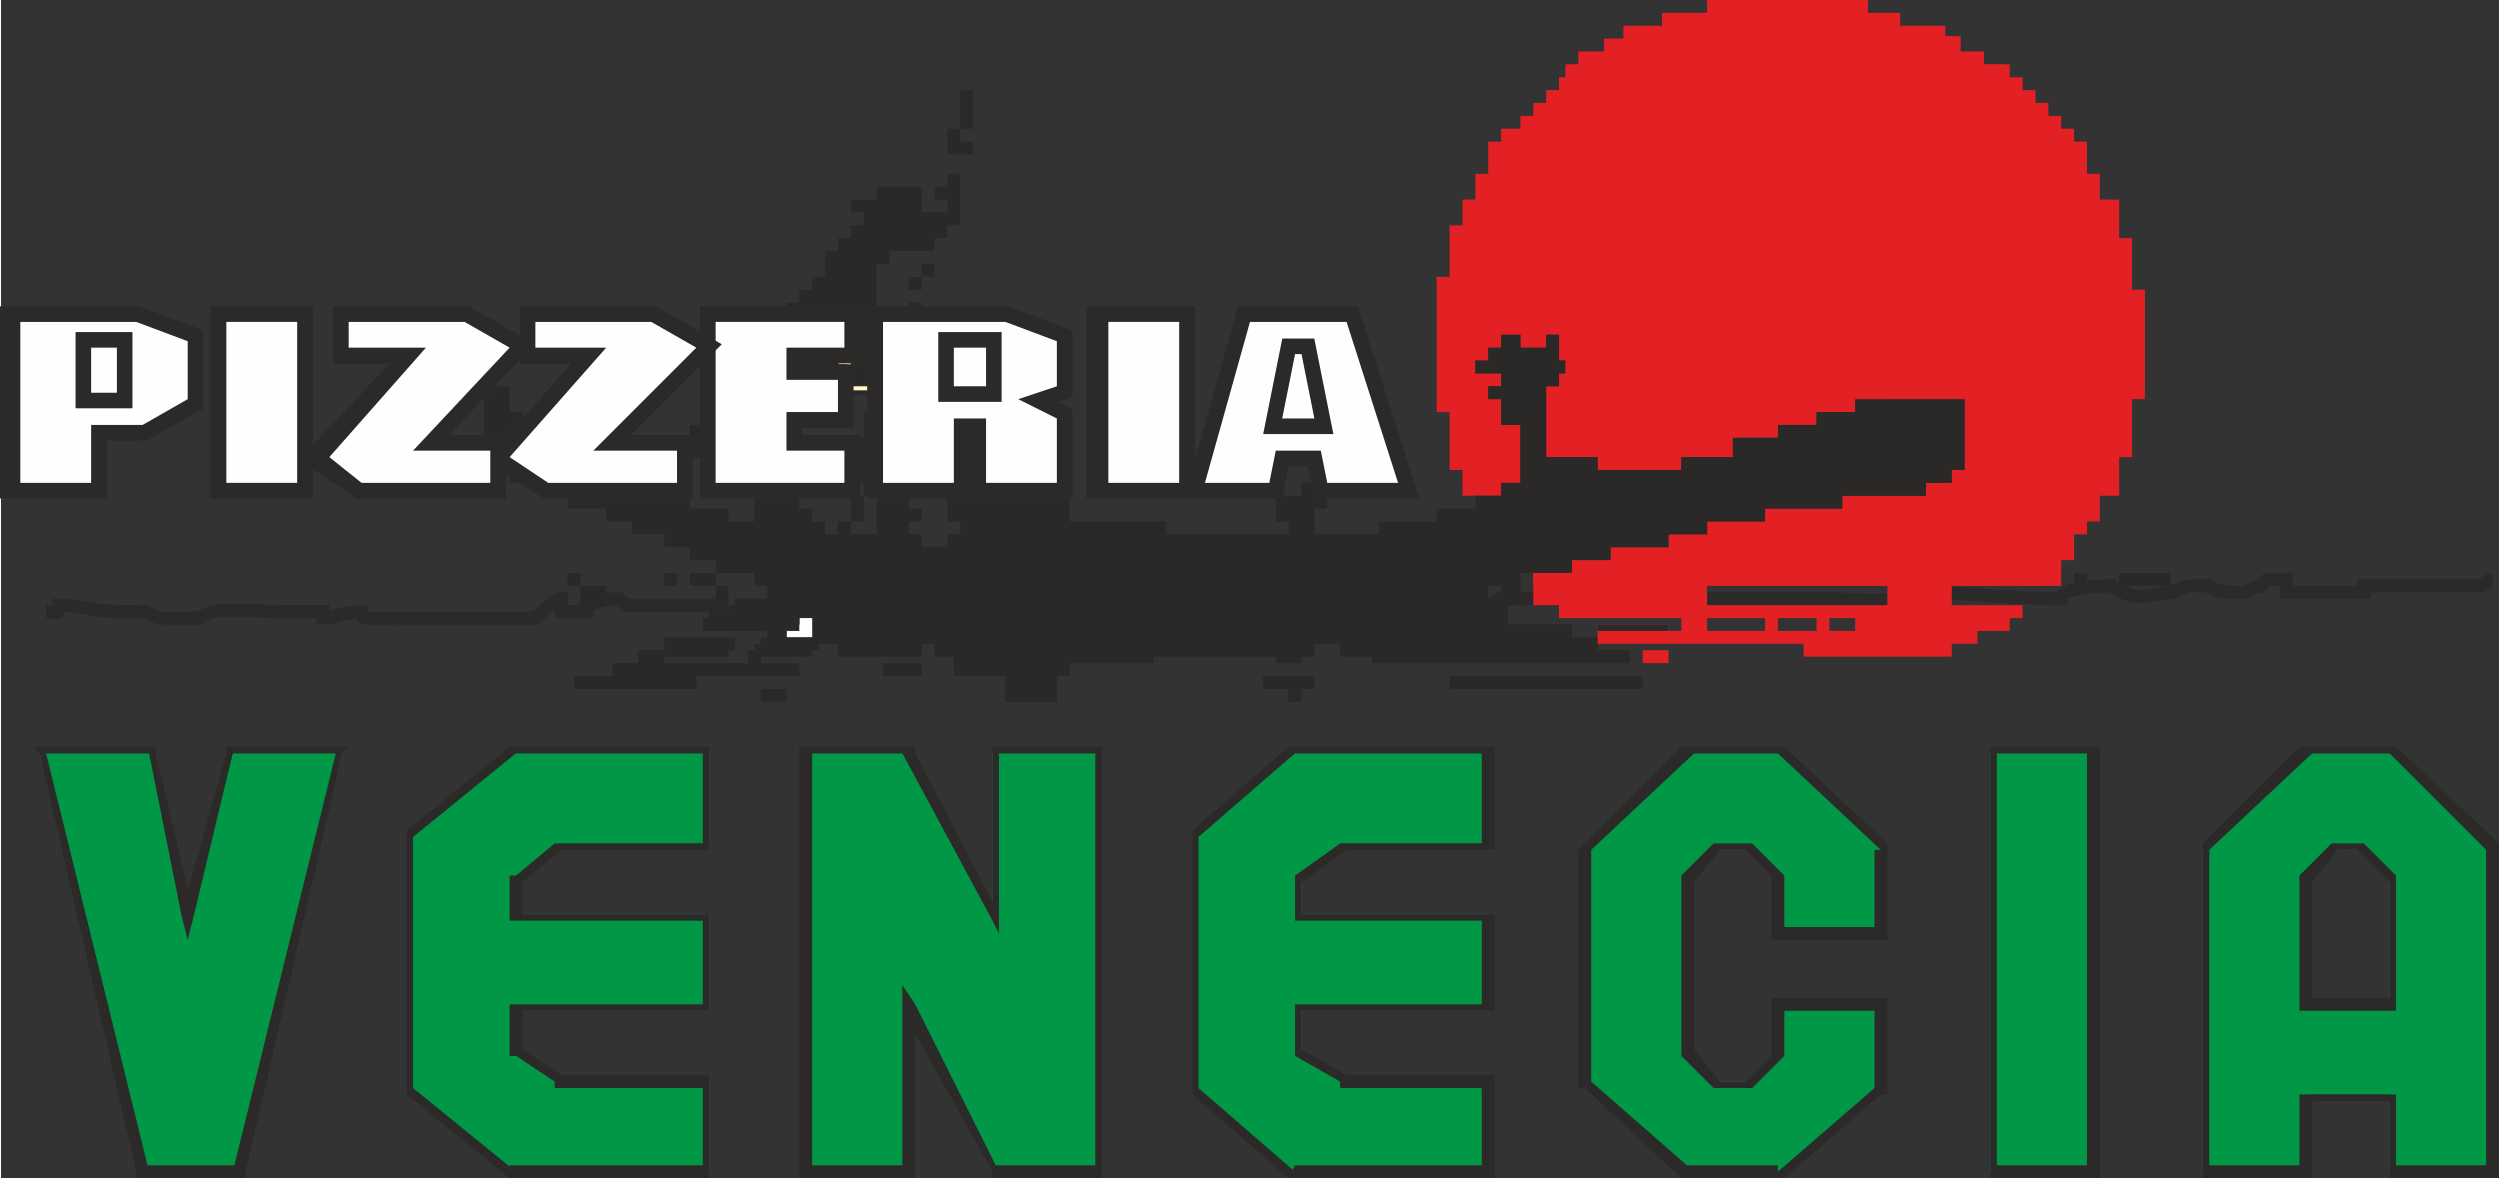<?xml version="1.0" encoding="UTF-8"?>
<!DOCTYPE svg PUBLIC "-//W3C//DTD SVG 1.1//EN" "http://www.w3.org/Graphics/SVG/1.1/DTD/svg11.dtd">
<!-- Creator: CorelDRAW X8 -->
<svg xmlns="http://www.w3.org/2000/svg" xml:space="preserve" width="38.547mm" height="18.166mm" version="1.1" style="shape-rendering:geometricPrecision; text-rendering:geometricPrecision; image-rendering:optimizeQuality; fill-rule:evenodd; clip-rule:evenodd"
viewBox="0 0 388 183"
 xmlns:xlink="http://www.w3.org/1999/xlink">
 <rect x="0" y="0" width="388" height="183" fill="#333333" stroke="none"/>
 <defs>
  <style type="text/css">
   <![CDATA[
    .str2 {stroke:#2B2A29;stroke-width:4.839}
    .str0 {stroke:#2B2A29;stroke-width:0.749}
    .str1 {stroke:#2B2A29;stroke-width:2.044}
    .str3 {stroke:#E32125;stroke-width:0.767}
    .fil3 {fill:none}
    .fil0 {fill:#009846}
    .fil5 {fill:#2A2928}
    .fil6 {fill:#E32125}
    .fil7 {fill:#FDFDFD}
    .fil4 {fill:#FEFEFE}
    .fil2 {fill:#FFF9C7}
    .fil1 {fill:#2B2A29;fill-rule:nonzero}
   ]]>
  </style>
 </defs>
 <g id="Capa_x0020_1">
  <g id="_2639806184544">
   <path class="fil0" d="M23 117l6 25 7 -25 17 0 -16 65 -15 0 -16 -65 17 0 0 0zm56 0l31 0 0 14 -23 0 -7 5 0 6 30 0 0 15 -30 0 0 6 7 5 23 0 0 14 -31 0 -15 -12 0 -41 15 -12zm122 0l30 0 0 14 -23 0 -6 5 0 6 29 0 0 15 -29 0 0 6 6 5 23 0 0 14 -30 0 -16 -12 0 -41 16 -12zm-76 0l16 0 13 25 0 -25 16 0 0 65 -16 0 -13 -25 0 25 -16 0 0 -65zm151 0l16 15 0 13 -16 0 0 -9 -4 -4 -5 0 -5 4 0 28 5 4 5 0 4 -4 0 -8 16 0 0 13 -16 13 -14 0 -16 -14 0 -36 16 -15 14 0zm49 0l0 65 -16 0 0 -65 16 0zm46 0l16 15 0 50 -16 0 0 -12 -13 0 0 12 -16 0 0 -50 16 -15 13 0zm-4 15l4 4 0 20 -13 0 0 -20 5 -4 4 0 0 0z"/>
   <path id="_1" class="fil1" d="M28 142l-5 -25 1 0 6 25 0 0 -2 0zm2 0l-1 4 -1 -4 2 0zm6 -25l-6 25 -2 0 7 -25 1 -1 0 1zm-1 0l0 -1 1 0 -1 1zm18 0l-17 0 0 -1 17 0 0 1 0 0 0 0zm0 -1l1 0 -1 1 0 -1zm-17 66l16 -65 1 0 -15 65 -1 1 -1 -1 0 0zm2 0l0 1 -1 0 1 -1zm-16 -1l15 0 0 2 -15 0 -1 -1 1 -1 0 0zm0 2l-1 0 0 -1 1 1zm-15 -66l16 65 -2 0 -15 -65 0 -1 1 1 0 0zm-1 0l-1 -1 1 0 0 1zm17 0l-17 0 0 -1 17 0 1 1 -1 0 0 0zm0 -1l1 0 0 1 -1 -1zm87 1l-31 0 0 -1 31 0 0 1 0 0 0 0zm0 -1l0 0 0 1 0 -1zm-1 15l0 -14 1 0 0 14 0 1 -1 -1zm1 0l0 1 0 0 0 -1zm-23 0l23 0 0 1 -23 0 -1 -1 1 0zm-1 0l0 0 1 0 -1 0zm-6 5l6 -5 1 1 -6 5 -2 -1 1 0zm-1 0l0 0 1 0 -1 0 0 0zm0 6l0 -6 2 0 0 6 -1 1 -1 -1zm1 1l-1 0 0 -1 1 1zm30 0l-30 0 0 -1 30 0 0 0 0 1zm0 -1l0 0 0 0 0 0zm-1 15l0 -15 1 0 0 15 0 0 -1 0zm1 0l0 0 0 0 0 0zm-30 -1l30 0 0 1 -30 0 -1 0 1 -1 0 0zm-1 1l0 -1 1 0 -1 1zm0 6l0 -6 2 0 0 6 -1 1 -1 -1zm1 1l-1 0 0 -1 1 1 0 0zm6 4l-6 -4 1 -1 6 4 0 2 -1 -1zm1 1l-1 0 0 -1 1 1 0 0zm23 0l-23 0 0 -2 23 0 0 1 0 1 0 0zm0 -2l0 0 0 1 0 -1zm-1 15l0 -14 1 0 0 14 0 1 -1 -1zm1 0l0 1 0 0 0 -1zm-31 -1l31 0 0 2 -31 0 0 0 0 -2zm0 2l0 0 0 0 0 0zm-15 -14l16 13 -1 1 -16 -13 0 0 1 -1 0 0zm-1 1l0 0 0 0 0 0zm1 -41l0 41 -1 0 0 -41 0 0 1 0 0 0zm-1 0l0 0 0 0 0 0zm17 -12l-16 13 -1 -1 16 -13 0 0 1 1 0 0zm-1 -1l0 0 0 0 0 0 0 0zm152 1l-30 0 0 -1 30 0 1 1 -1 0 0 0zm0 -1l1 0 0 1 -1 -1zm-1 15l0 -14 2 0 0 14 -1 1 -1 -1zm2 0l0 1 -1 0 1 -1zm-24 0l23 0 0 1 -23 0 0 -1 0 0zm0 0l0 0 0 0 0 0zm-7 5l7 -5 1 1 -7 5 -1 -1 0 0zm0 0l0 0 0 0 0 0 0 0zm0 6l0 -6 1 0 0 6 0 1 -1 -1zm1 1l-1 0 0 -1 1 1zm29 0l-29 0 0 -1 29 0 1 0 -1 1zm0 -1l1 0 0 0 -1 0zm-1 15l0 -15 2 0 0 15 -1 0 -1 0zm2 0l0 0 -1 0 1 0zm-30 -1l29 0 0 1 -29 0 -1 0 1 -1 0 0zm-1 1l0 -1 1 0 -1 1zm0 6l0 -6 1 0 0 6 -1 1 0 -1zm0 1l0 0 0 -1 0 1 0 0zm7 4l-7 -4 1 -1 7 4 -1 2 0 -1zm0 1l0 0 0 -1 0 1zm23 0l-23 0 0 -2 23 0 1 1 -1 1 0 0zm0 -2l1 0 0 1 -1 -1zm-1 15l0 -14 2 0 0 14 -1 1 -1 -1zm2 0l0 1 -1 0 1 -1zm-31 -1l30 0 0 2 -30 0 -1 0 1 -2zm0 2l0 0 -1 0 1 0zm-15 -14l15 13 -1 1 -15 -13 0 0 1 -1 0 0zm-1 1l0 0 0 0 0 0zm1 -41l0 41 -1 0 0 -41 0 0 1 0 0 0zm-1 0l0 0 0 0 0 0zm16 -12l-15 13 -1 -1 15 -13 1 0 0 1 0 0zm-1 -1l0 0 1 0 -1 0 0 0zm-59 1l-16 0 0 -1 16 0 1 1 -1 0 0 0zm0 -1l1 0 0 1 -1 -1 0 0zm13 27l-14 -26 2 0 13 25 0 0 -1 1zm1 -1l0 3 -1 -2 1 -1zm0 -25l0 25 -1 0 0 -25 0 -1 1 1zm-1 0l0 -1 0 0 0 1zm16 0l-16 0 0 -1 16 0 1 1 -1 0 0 0zm0 -1l1 0 0 1 -1 -1zm0 66l0 -65 1 0 0 65 -1 1 0 -1zm1 0l0 1 -1 0 1 -1zm-17 -1l16 0 0 2 -16 0 0 -1 0 -1zm0 2l0 0 0 -1 0 1 0 0zm-12 -27l13 26 -1 0 -14 -25 0 0 2 -1zm-2 1l0 -4 2 3 -2 1zm0 25l0 -25 2 0 0 25 -1 1 -1 -1zm2 0l0 1 -1 0 1 -1zm-17 -1l16 0 0 2 -16 0 -1 -1 1 -1zm0 2l-1 0 0 -1 1 1zm1 -66l0 65 -2 0 0 -65 1 -1 1 1zm-2 0l0 -1 1 0 -1 1zm168 15l-16 -15 1 -1 16 15 0 1 -1 0zm1 -1l0 1 0 0 0 -1zm-2 14l0 -13 2 0 0 13 -1 1 -1 -1zm2 0l0 1 -1 0 1 -1zm-17 -1l16 0 0 2 -16 0 -1 -1 1 -1 0 0zm0 2l-1 0 0 -1 1 1zm1 -10l0 9 -2 0 0 -9 2 0 0 0zm0 0l0 0 0 0 0 0zm-5 -5l5 5 -1 1 -5 -5 1 -1 0 0zm0 0l0 0 0 0 0 0zm-5 0l5 0 0 1 -5 0 -1 -1 1 0 0 0zm-1 0l0 0 1 0 -1 0zm-5 5l5 -5 1 1 -4 5 -2 -1 0 0zm0 0l0 0 0 0 0 0zm0 28l0 -28 2 0 0 28 -2 0 0 0zm0 0l0 0 0 0 0 0zm5 5l-5 -5 2 -1 4 5 0 1 -1 0zm1 0l-1 0 0 0 1 0zm5 0l-5 0 0 -1 5 0 0 1 0 0 0 0zm0 0l0 0 0 0 0 0zm5 -5l-5 5 -1 -1 5 -5 1 1 0 0zm0 0l0 0 0 0 0 0zm0 -8l0 8 -2 0 0 -8 1 -1 1 1zm-2 0l0 -1 1 0 -1 1zm17 1l-16 0 0 -2 16 0 1 1 -1 1zm0 -2l1 0 0 1 -1 -1zm-1 14l0 -13 2 0 0 13 -1 1 -1 -1 0 0zm2 0l0 1 -1 0 1 -1zm-17 13l15 -13 1 1 -15 13 -1 0 0 -1 0 0zm1 1l-1 0 0 0 1 0zm-15 -2l14 0 0 2 -14 0 -1 0 1 -2zm0 2l0 0 -1 0 1 0zm-15 -15l16 14 -2 1 -15 -14 -1 -1 2 0zm-1 1l-1 0 0 -1 1 1zm1 -37l0 36 -2 0 0 -36 1 -1 1 1zm-2 0l0 0 1 -1 -1 1zm18 -15l-16 15 -1 -1 15 -15 1 0 1 1zm-2 -1l1 0 0 0 -1 0zm15 1l-14 0 0 -1 14 0 1 0 -1 1 0 0zm0 -1l0 0 1 0 -1 0zm48 66l0 -65 2 0 0 65 -1 1 -1 -1zm2 0l0 1 -1 0 1 -1zm-17 -1l16 0 0 2 -16 0 0 -1 0 -1zm0 2l0 0 0 -1 0 1zm1 -66l0 65 -1 0 0 -65 0 -1 1 1zm-1 0l0 -1 0 0 0 1zm16 0l-16 0 0 -1 16 0 1 1 -1 0 0 0zm0 -1l1 0 0 1 -1 -1zm61 16l-15 -15 1 -1 16 15 0 1 -2 0zm2 -1l0 1 0 0 0 -1zm-2 51l0 -50 2 0 0 50 -1 1 -1 -1zm2 0l0 1 -1 0 1 -1zm-17 -1l16 0 0 2 -16 0 0 -1 0 -1zm0 2l0 0 0 -1 0 1zm1 -13l0 12 -1 0 0 -12 0 0 1 0zm-1 0l1 0 0 0 -1 0zm-13 0l13 0 0 1 -13 0 -1 -1 1 0 0 0zm-1 0l0 0 1 0 -1 0zm0 12l0 -12 2 0 0 12 -1 1 -1 -1zm2 0l0 1 -1 0 1 -1zm-17 -1l16 0 0 2 -16 0 0 -1 0 -1zm0 2l0 0 0 -1 0 1zm1 -51l0 50 -1 0 0 -50 0 -1 1 1zm-1 0l0 0 0 -1 0 1zm17 -15l-16 15 -1 -1 15 -15 1 0 1 1 0 0zm-2 -1l1 0 0 0 -1 0zm14 1l-13 0 0 -1 13 0 1 0 -1 1 0 0zm0 -1l1 0 0 0 -1 0zm0 21l-5 -5 1 -1 5 5 0 0 -1 1zm1 -1l0 0 0 0 0 0zm-1 20l0 -20 1 0 0 20 -1 1 0 -1zm1 0l0 1 -1 0 1 -1zm-14 -1l13 0 0 2 -13 0 -1 -1 1 -1zm0 2l-1 0 0 -1 1 1zm1 -21l0 20 -2 0 0 -20 0 0 2 0zm-2 0l0 0 0 0 0 0zm6 -4l-4 5 -2 -1 5 -5 1 0 0 1 0 0zm-1 -1l0 0 1 0 -1 0zm5 1l-4 0 0 -1 4 0 0 0 0 1 0 0zm0 -1l0 0 0 0 0 0z"/>
   <path class="fil2 str0" d="M133 50l-2 3 -3 8 8 0c0,-1 0,-2 0,-3l-4 0 3 -2c-2,-3 -1,-4 -2,-6l0 0z"/>
   <path class="fil3 str1" d="M7 95c1,0 2,1 2,-1 3,0 6,1 9,1l4 0c1,0 2,1 3,1 1,0 2,0 3,0l3 0c2,-2 8,-1 12,-1l7 0 0 1c2,0 3,-1 6,-1 0,1 0,1 1,1 1,0 4,0 4,0"/>
   <path class="fil3 str1" d="M337 92c0,0 3,-1 3,-1l3 0c1,1 3,1 5,1 1,0 2,-1 3,-1 0,0 1,-1 1,-1l3 0c0,0 0,1 0,2 4,0 8,0 12,0l0 -1 12 0c1,0 5,0 6,0 1,0 1,-1 2,-1"/>
   <path class="fil3 str1" d="M61 96c7,0 15,0 22,0 0,0 3,-3 4,-3l0 2c1,0 3,0 4,0 0,-2 5,-2 5,-2 0,0 1,1 1,1 5,0 11,0 16,0"/>
   <path class="fil3 str1" d="M338 92c-4,0 -6,2 -10,-1 -1,0 -8,0 -8,2 -8,0 -15,-1 -22,-1 -4,2 -10,1 -14,1 -17,0 -34,0 -51,0 -1,0 -1,1 -2,1"/>
   <polygon class="fil3 str2" points="205,70 198,70 197,75 187,75 194,50 209,50 216,75 206,75 "/>
   <polygon id="_1_0" class="fil4" points="205,70 198,70 197,75 187,75 194,50 209,50 216,75 206,75 "/>
   <polygon class="fil3 str2" points="201,55 198,65 204,65 202,55 "/>
   <polygon id="_1_1" class="fil4" points="201,55 198,65 204,65 202,55 "/>
   <polygon class="fil3 str2" points="171,50 183,50 183,75 171,75 "/>
   <polygon id="_1_2" class="fil4" points="171,50 183,50 183,75 171,75 "/>
   <polygon class="fil3 str2" points="152,65 148,65 148,75 137,75 137,50 155,50 163,53 163,60 158,62 163,65 163,75 152,75 "/>
   <polygon id="_1_3" class="fil4" points="152,65 148,65 148,75 137,75 137,50 155,50 163,53 163,60 158,62 163,65 163,75 152,75 "/>
   <polygon class="fil3 str2" points="152,54 148,54 148,60 152,60 "/>
   <polygon id="_1_4" class="fil4" points="152,54 148,54 148,60 152,60 "/>
   <polygon class="fil3 str2" points="111,50 131,50 131,54 122,54 122,59 129,59 129,64 122,64 122,70 131,70 131,75 111,75 "/>
   <polygon id="_1_5" class="fil4" points="111,50 131,50 131,54 122,54 122,59 129,59 129,64 122,64 122,70 131,70 131,75 111,75 "/>
   <polygon class="fil3 str2" points="94,54 83,54 83,50 100,50 107,54 92,70 104,70 104,75 85,75 79,71 "/>
   <polygon id="_1_6" class="fil4" points="94,54 83,54 83,50 100,50 107,54 92,70 104,70 104,75 85,75 79,71 "/>
   <polygon class="fil3 str2" points="66,54 54,54 54,50 72,50 79,54 63,70 76,70 76,75 56,75 50,71 "/>
   <polygon id="_1_7" class="fil4" points="66,54 54,54 54,50 72,50 79,54 63,70 76,70 76,75 56,75 50,71 "/>
   <polygon class="fil3 str2" points="35,50 46,50 46,75 35,75 "/>
   <polygon id="_1_8" class="fil4" points="35,50 46,50 46,75 35,75 "/>
   <polygon class="fil3 str2" points="14,66 14,75 2,75 2,50 21,50 29,53 29,62 21,66 "/>
   <polygon id="_1_9" class="fil4" points="14,66 14,75 2,75 2,50 21,50 29,53 29,62 21,66 "/>
   <polygon class="fil3 str2" points="18,54 14,54 14,61 18,61 "/>
   <polygon id="_1_10" class="fil4" points="18,54 14,54 14,61 18,61 "/>
   <g>
    <path class="fil5" d="M133 97l2 0 0 2 -2 0 0 -2zm-6 2l-5 0 0 -2 2 0 0 -2 3 0 0 4zm79 -4l23 0 0 2 -23 0 0 -2zm-6 0l2 0 0 2 -2 0 0 -2zm-13 0l11 0 0 2 -11 0 0 -2zm-16 0l4 0 0 2 -4 0 0 -2zm-53 6l9 0 0 -2 4 0 0 2 12 0 0 -2 2 0 0 2 3 0 0 4 8 0 0 4 8 0 0 -4 2 0 0 -2 13 0 0 -2 19 0 0 2 4 0 0 -2 2 0 0 -2 4 0 0 2 5 0 0 2 40 0 0 -2 -5 0 0 -2 -4 0 0 -2 -10 0 0 -4 -7 0 0 -2 -4 0 0 -2 -101 0 0 2 -2 0 0 2 -6 0 0 2 -4 0 0 2 10 0 0 2 -2 0 0 2z"/>
    <polygon class="fil6" points="259,95 259,89 238,89 238,91 240,91 240,93 242,93 242,95 "/>
    <polygon class="fil5" points="118,101 116,101 116,103 103,103 103,101 99,101 99,103 95,103 95,105 89,105 89,107 108,107 108,105 124,105 124,103 118,103 "/>
    <polygon class="fil5" points="225,107 255,107 255,105 225,105 "/>
    <polygon class="fil7" points="206,97 229,97 229,95 206,95 "/>
    <polygon class="fil7" points="187,97 198,97 198,95 187,95 "/>
    <polygon class="fil6" points="259,99 259,97 248,97 248,99 "/>
    <polygon class="fil5" points="196,107 200,107 200,109 202,109 202,107 204,107 204,105 196,105 "/>
    <polygon class="fil5" points="103,101 114,101 114,99 103,99 "/>
    <polygon class="fil5" points="137,105 143,105 143,103 137,103 "/>
    <polygon class="fil7" points="127,99 127,95 124,95 124,97 122,97 122,99 "/>
    <polygon class="fil6" points="259,103 259,101 255,101 255,103 "/>
    <polygon class="fil5" points="118,109 122,109 122,107 118,107 "/>
    <polygon class="fil7" points="171,97 175,97 175,95 171,95 "/>
    <polygon class="fil7" points="200,97 202,97 202,95 200,95 "/>
    <polygon class="fil7" points="133,99 135,99 135,97 133,97 "/>
    <g>
     <path class="fil5" d="M127 99l4 0 0 2 12 0 0 -2 2 0 0 2 3 0 0 4 8 0 0 4 8 0 0 -4 2 0 0 -2 13 0 0 -2 19 0 0 2 4 0 0 -2 2 0 0 -2 4 0 0 2 5 0 0 2 39 0 0 -2 -4 0 0 -2 -4 0 0 -2 -10 0 0 -4 -7 0 0 -2 -4 0 0 -2 -101 0 0 2 -2 0 0 2 -6 0 0 2 -4 0 0 2 10 0 0 2 -2 0 0 2 -2 0 0 2 -13 0 0 -2 11 0 0 -2 -11 0 0 2 -4 0 0 2 -4 0 0 2 -6 0 0 2 19 0 0 -2 16 0 0 -2 -6 0 0 -2 9 0 0 -2 -5 0 0 -2 2 0 0 -2 3 0 0 4zm132 -2l-11 0 0 2 11 0 0 -2z"/>
     <polygon class="fil6" points="259,95 259,89 238,89 238,91 240,91 240,93 242,93 242,95 "/>
     <polygon class="fil5" points="196,107 200,107 200,109 202,109 202,107 204,107 204,105 196,105 "/>
    </g>
    <path class="fil6" d="M284 96l4 0 0 2 -4 0 0 -2zm-8 0l6 0 0 2 -6 0 0 -2zm-11 0l9 0 0 2 -9 0 0 -2zm0 -5l28 0 0 3 -28 0 0 -3zm-27 -2l0 5 4 0 0 2 19 0 0 2 -13 0 0 2 32 0 0 2 23 0 0 -2 4 0 0 -2 5 0 0 -2 2 0 0 -2 -11 0 0 -3 17 0 0 -4 2 0 0 -4 2 0 0 -2 2 0 0 -4 3 0 0 -6 2 0 0 -9 2 0 0 -17 -2 0 0 -8 -2 0 0 -6 -3 0 0 -4 -2 0 0 -5 -2 0 0 -2 -2 0 0 -2 -2 0 0 -2 -2 0 0 -2 -2 0 0 -2 -2 0 0 -2 -68 0 0 2 -2 0 0 2 -2 0 0 2 -2 0 0 2 -2 0 0 2 -3 0 0 2 -2 0 0 5 -2 0 0 4 -2 0 0 4 -2 0 0 8 -2 0 0 21 2 0 0 9 2 0 0 4 6 0 0 -2 3 0 0 -9 -3 0 0 -4 -2 0 0 -2 2 0 0 -2 -4 0 0 -2 2 0 0 -2 2 0 0 -2 3 0 0 2 4 0 0 -2 2 0 0 4 4 0 0 2 -4 0 0 2 -2 0 0 11 8 0 0 2 13 0 0 -2 8 0 0 -3 7 0 0 -2 6 0 0 -2 6 0 0 -2 5 0 0 -2 2 0 0 -2 2 0 0 -2 2 0 0 -17 -2 0 0 -17 2 0 0 -2 2 0 0 -2 6 0 0 13 2 0 0 6 -8 0 0 2 4 0 0 2 -2 0 0 2 2 0 0 2 -4 0 0 2 6 0 0 9 -4 0 0 2 6 0 0 2 -4 0 0 13 -2 0 0 2 -4 0 0 2 -13 0 0 2 -12 0 0 2 -9 0 0 2 -6 0 0 2 -9 0 0 2 -6 0 0 2 -6 0z"/>
    <path class="fil5" d="M132 98l2 0 0 2 -2 0 0 -2zm-6 2l-4 0 0 -2 2 0 0 -2 2 0 0 4zm80 -4l23 0 0 2 -23 0 0 -2zm-6 0l2 0 0 2 -2 0 0 -2zm-13 0l11 0 0 2 -11 0 0 -2zm-17 0l4 0 0 2 -4 0 0 -2zm63 -2l-2 0 0 -3 2 0 0 3zm-128 -23l4 0 0 2 2 0 0 -2 6 0 0 10 -4 0 0 -2 -6 0 0 -2 -2 0 0 -2 2 0 0 -2 -2 0 0 -2zm29 6l2 0 0 6 -4 0 0 -2 -2 0 0 2 -2 0 0 -2 -2 0 0 -2 -2 0 0 -2 -2 0 0 -9 2 0 0 -2 2 0 0 -4 2 0 0 -2 8 0 0 4 -2 0 0 4 -2 0 0 7 2 0 0 2zm-4 -23l2 0 0 4 -2 0 0 -4zm99 23l0 2 -6 0 0 2 -9 0 0 2 -10 0 0 -4 2 0 0 -6 -2 0 0 2 -2 0 0 2 -4 0 0 4 2 0 0 2 -19 0 0 -2 -15 0 0 -6 -2 0 0 -2 -7 0 0 2 -2 0 0 -2 -8 0 0 8 2 0 0 2 -2 0 0 2 -4 0 0 -2 -2 0 0 -2 2 0 0 -2 -2 0 0 -2 -3 0 0 -2 -2 0 0 -2 2 0 0 -2 -2 0 0 -7 2 0 0 -6 3 0 0 -8 -3 0 0 4 -2 0 0 -13 2 0 0 -2 7 0 0 -2 2 0 0 -2 2 0 0 -8 -2 0 0 2 -2 0 0 2 2 0 0 2 -4 0 0 -4 -7 0 0 2 -4 0 0 2 2 0 0 2 -2 0 0 2 -2 0 0 2 -2 0 0 4 -2 0 0 2 -2 0 0 2 -2 0 0 5 -3 0 0 10 -2 0 0 2 -4 0 0 2 -6 0 0 2 -4 0 0 3 -3 0 0 2 3 0 0 4 -3 0 0 -2 -6 0 0 -2 -4 0 0 -2 -2 0 0 -3 -4 0 0 -2 -3 0 0 -2 -2 0 0 -4 -2 0 0 -4 -2 0 0 15 2 0 0 2 2 0 0 2 5 0 0 2 4 0 0 2 6 0 0 2 4 0 0 2 5 0 0 2 4 0 0 2 4 0 0 2 6 0 0 2 2 0 0 3 -6 0 0 2 -4 0 0 2 10 0 0 2 -2 0 0 2 9 0 0 -2 4 0 0 2 13 0 0 -2 2 0 0 2 59 0 0 -2 4 0 0 2 40 0 0 -2 -4 0 0 -2 -11 0 0 -4 3 0 0 -5 8 0 0 -2 6 0 0 -2 9 0 0 -2 6 0 0 -2 9 0 0 -2 12 0 0 -2 13 0 0 -2 4 0 0 -2 2 0 0 -13 4 0 0 -2 -6 0 0 -2 4 0 0 -9 -6 0 0 -2 4 0 0 -2 -2 0 0 -2 2 0 0 -2 -4 0 0 -2 8 0 0 -6 -2 0 0 -13 -6 0 0 2 -2 0 0 2 -2 0 0 17 2 0 0 17 -2 0 0 2 -2 0 0 2 -2 0 0 2 -5 0 0 2 -6 0 0 2 -6 0 0 2 -7 0 0 3 -8 0 0 2 -13 0 0 -2 -8 0 0 -11 2 0 0 -2 4 0 0 -2 -4 0 0 -4 -2 0 0 2 -4 0 0 -2 -3 0 0 2 -2 0 0 2 -2 0 0 2 4 0 0 2 -2 0 0 2 2 0 0 4 3 0 0 9 -3 0 0 2 -4 0z"/>
    <polygon class="fil5" points="113,102 113,100 103,100 103,102 "/>
    <polygon class="fil5" points="329,91 337,91 337,89 329,89 "/>
    <polygon class="fil5" points="149,20 147,20 147,24 151,24 151,22 149,22 "/>
    <polygon class="fil5" points="73,54 77,54 77,52 75,52 75,50 73,50 "/>
    <polygon class="fil5" points="149,20 151,20 151,14 149,14 "/>
    <polygon class="fil5" points="134,77 132,77 132,81 134,81 "/>
    <polygon class="fil5" points="90,91 90,94 94,94 94,91 "/>
    <polygon class="fil5" points="111,91 111,89 107,89 107,91 "/>
    <polygon class="fil5" points="143,43 145,43 145,41 143,41 "/>
    <polygon class="fil5" points="113,94 113,91 111,91 111,94 "/>
    <polygon class="fil5" points="322,91 324,91 324,89 322,89 "/>
    <polygon class="fil5" points="143,43 141,43 141,45 143,45 "/>
    <polygon class="fil5" points="141,50 143,50 143,47 141,47 "/>
    <polygon class="fil5" points="90,91 90,89 88,89 88,91 "/>
    <polygon class="fil5" points="103,91 105,91 105,89 103,89 "/>
    <polygon class="fil3" points="229,27 326,27 326,45 229,45 "/>
    <polygon class="fil6" points="265,0 290,0 290,51 265,51 "/>
    <polygon class="fil6" points="258,2 283,2 283,54 258,54 "/>
    <polygon class="fil6" points="271,2 295,2 295,54 271,54 "/>
    <polygon class="fil6" points="252,4 277,4 277,56 252,56 "/>
    <polygon class="fil6" points="278,4 302,4 302,56 278,56 "/>
    <polygon class="fil6 str3" points="280,6 304,6 304,58 280,58 "/>
    <polygon class="fil6" points="249,6 274,6 274,58 249,58 "/>
    <polygon class="fil6" points="245,8 270,8 270,60 245,60 "/>
    <polygon class="fil6" points="284,8 308,8 308,60 284,60 "/>
    <polygon class="fil6" points="243,10 268,10 268,62 243,62 "/>
    <polygon class="fil6" points="287,10 311,10 311,62 287,62 "/>
   </g>
   <polygon class="fil3 str2" points="205,70 198,70 197,75 187,75 194,50 209,50 217,75 206,75 "/>
   <polygon id="_1_11" class="fil4" points="205,70 198,70 197,75 187,75 194,50 209,50 217,75 206,75 "/>
   <polygon class="fil3 str2" points="201,55 199,65 204,65 202,55 "/>
   <polygon id="_1_12" class="fil4" points="201,55 199,65 204,65 202,55 "/>
   <polygon class="fil3 str2" points="172,50 183,50 183,75 172,75 "/>
   <polygon id="_1_13" class="fil4" points="172,50 183,50 183,75 172,75 "/>
   <polygon class="fil3 str2" points="153,65 148,65 148,75 137,75 137,50 156,50 164,53 164,60 158,62 164,65 164,75 153,75 "/>
   <polygon id="_1_14" class="fil4" points="153,65 148,65 148,75 137,75 137,50 156,50 164,53 164,60 158,62 164,65 164,75 153,75 "/>
   <polygon class="fil3 str2" points="153,54 148,54 148,60 153,60 "/>
   <polygon id="_1_15" class="fil4" points="153,54 148,54 148,60 153,60 "/>
   <polygon class="fil3 str2" points="111,50 131,50 131,54 122,54 122,59 130,59 130,64 122,64 122,70 131,70 131,75 111,75 "/>
   <polygon id="_1_16" class="fil4" points="111,50 131,50 131,54 122,54 122,59 130,59 130,64 122,64 122,70 131,70 131,75 111,75 "/>
   <polygon class="fil3 str2" points="94,54 83,54 83,50 101,50 108,54 92,70 105,70 105,75 85,75 79,71 "/>
   <polygon id="_1_17" class="fil4" points="94,54 83,54 83,50 101,50 108,54 92,70 105,70 105,75 85,75 79,71 "/>
   <polygon class="fil3 str2" points="66,54 54,54 54,50 72,50 79,54 64,70 76,70 76,75 56,75 51,71 "/>
   <polygon id="_1_18" class="fil4" points="66,54 54,54 54,50 72,50 79,54 64,70 76,70 76,75 56,75 51,71 "/>
   <polygon class="fil3 str2" points="35,50 46,50 46,75 35,75 "/>
   <polygon id="_1_19" class="fil4" points="35,50 46,50 46,75 35,75 "/>
   <polygon class="fil3 str2" points="14,66 14,75 3,75 3,50 21,50 29,53 29,62 22,66 "/>
   <polygon id="_1_20" class="fil4" points="14,66 14,75 3,75 3,50 21,50 29,53 29,62 22,66 "/>
   <polygon class="fil3 str2" points="18,54 14,54 14,61 18,61 "/>
   <polygon id="_1_21" class="fil4" points="18,54 14,54 14,61 18,61 "/>
  </g>
 </g>
</svg>
